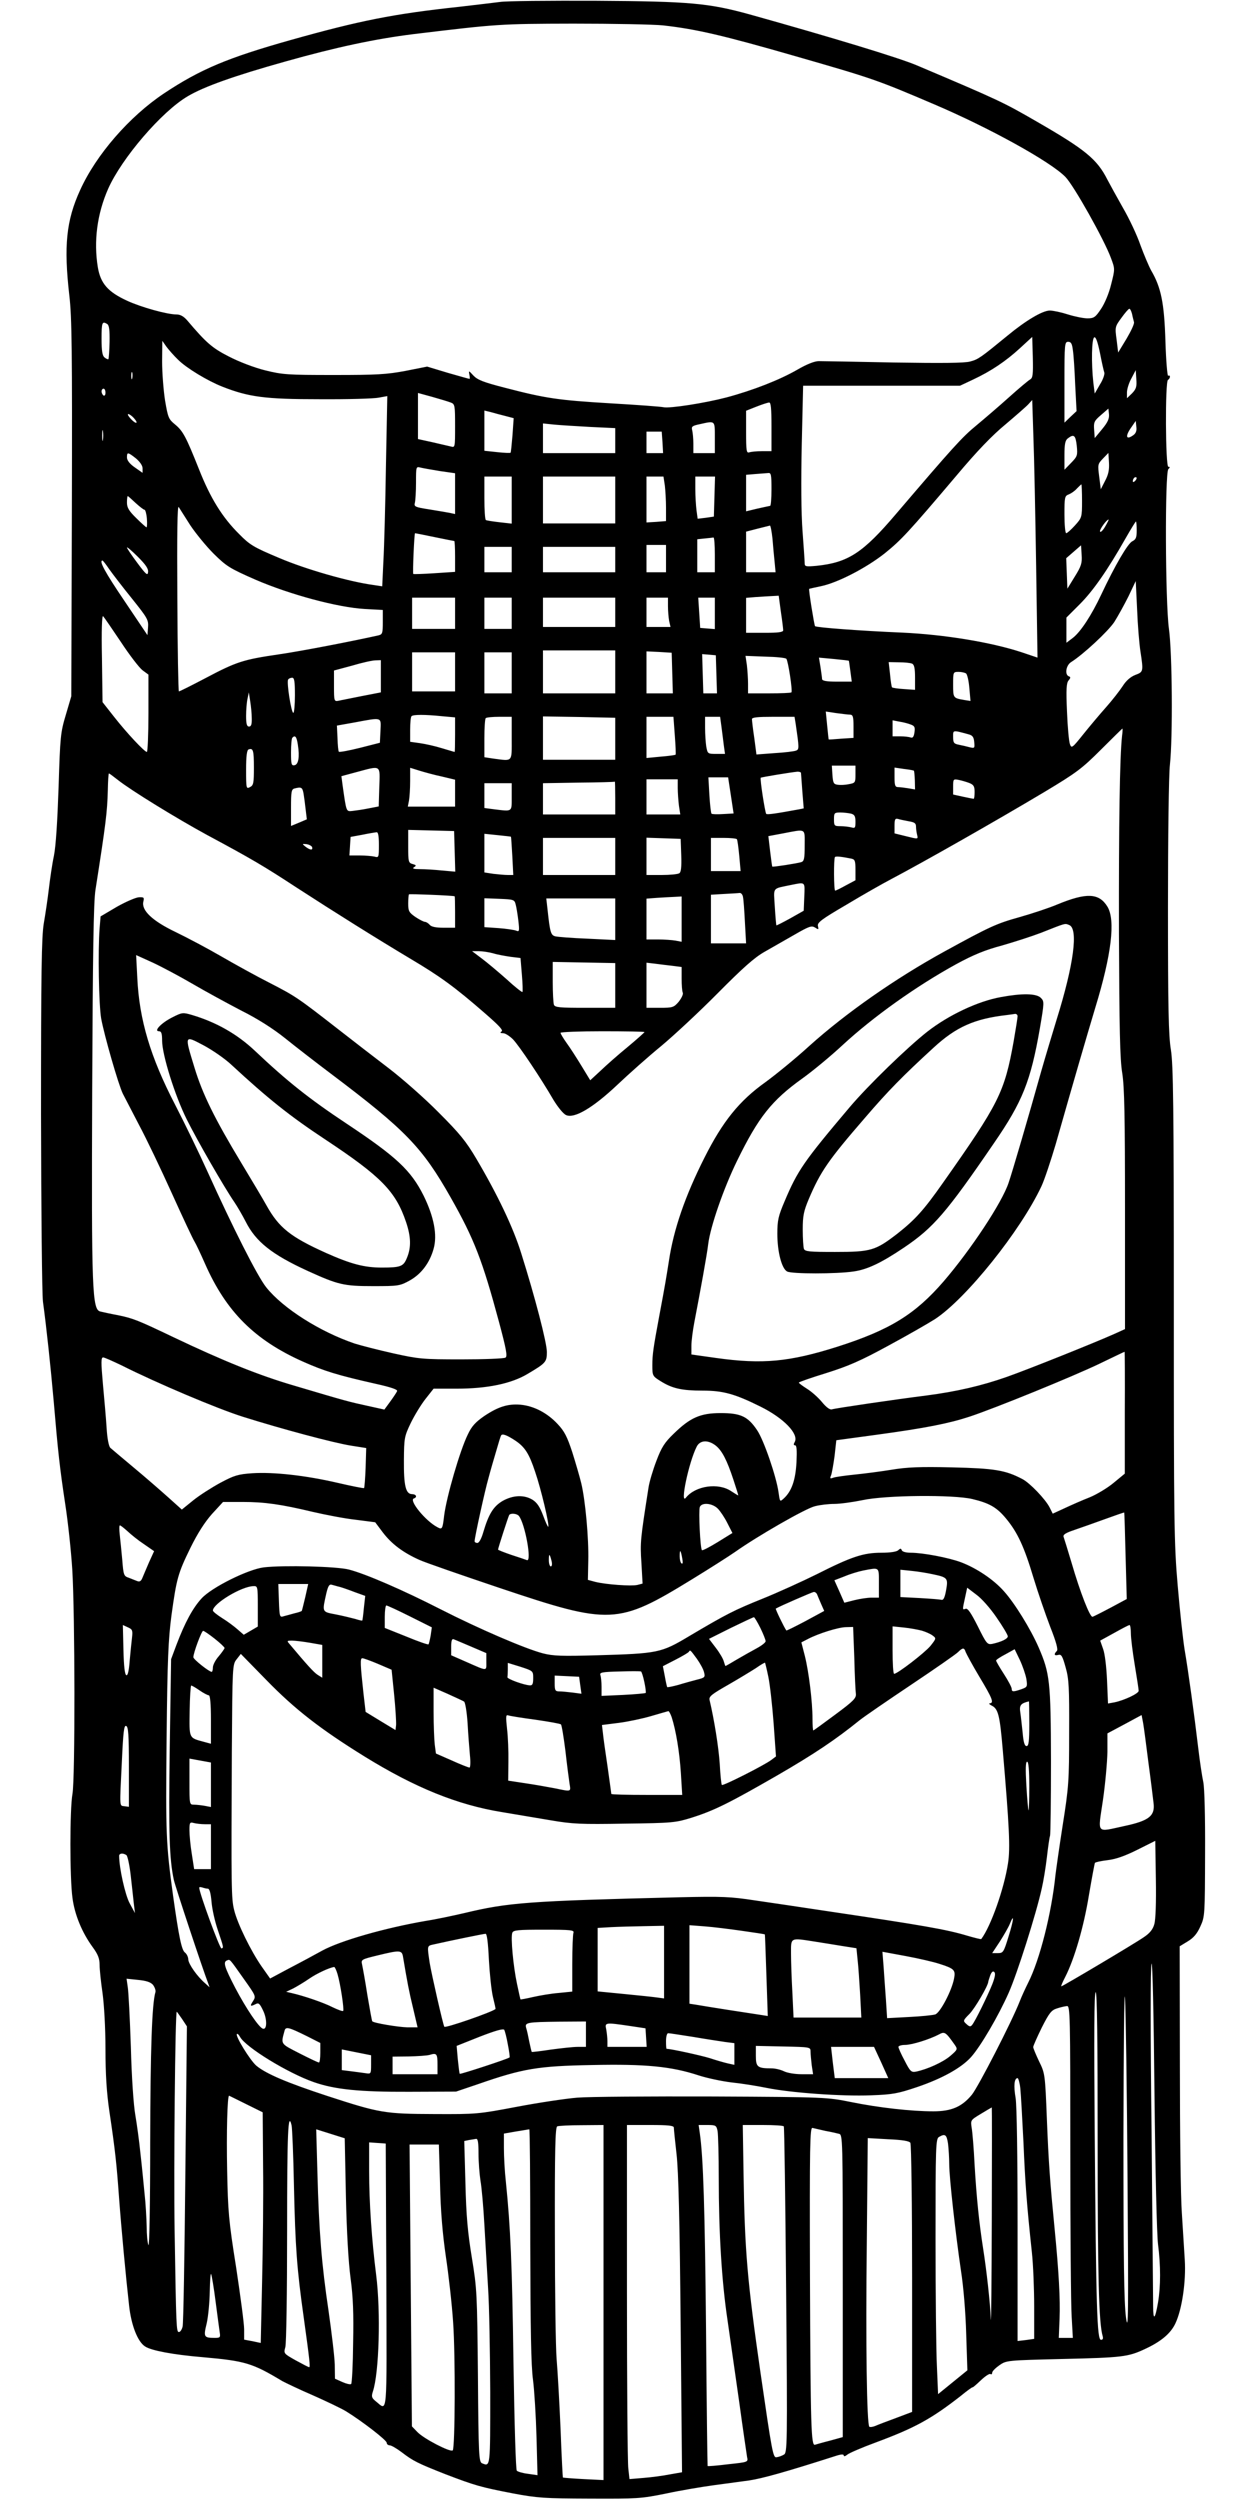 <?xml version="1.0" standalone="no"?>
<!DOCTYPE svg PUBLIC "-//W3C//DTD SVG 20010904//EN"
 "http://www.w3.org/TR/2001/REC-SVG-20010904/DTD/svg10.dtd">
<svg version="1.0" xmlns="http://www.w3.org/2000/svg"
 width="640pt" height="1280pt" viewBox="0 0 640 1280"
 preserveAspectRatio="xMidYMid meet">
<g transform="translate(0,1280) scale(0.1,-0.1)"
fill="#000000" stroke="none">
<path d="M2560 12790 c-30 -4 -125 -15 -210 -25 -336 -36 -510 -71 -862 -170
-323 -91 -463 -150 -648 -273 -177 -118 -348 -314 -430 -496 -71 -155 -84
-286 -55 -539 13 -111 15 -282 13 -1092 l-3 -960 -28 -95 c-27 -90 -29 -110
-37 -370 -6 -175 -14 -303 -24 -352 -9 -42 -20 -119 -26 -170 -6 -51 -18 -131
-26 -177 -11 -68 -14 -247 -14 -975 1 -498 5 -922 10 -961 18 -132 39 -330 55
-510 22 -259 31 -341 59 -526 14 -90 30 -240 36 -334 14 -229 15 -1072 1
-1150 -14 -78 -14 -431 0 -532 11 -86 49 -178 104 -253 27 -37 35 -58 35 -91
0 -24 7 -89 15 -144 8 -58 15 -178 15 -285 0 -130 6 -225 20 -320 30 -201 37
-270 49 -435 12 -164 36 -419 52 -560 11 -101 44 -185 82 -209 32 -21 142 -42
297 -55 215 -19 252 -30 405 -122 17 -9 87 -43 157 -73 70 -31 147 -68 170
-82 84 -52 208 -148 208 -161 0 -7 7 -13 15 -13 8 0 36 -16 61 -35 60 -46 83
-57 222 -112 154 -59 182 -67 347 -99 127 -24 164 -26 395 -27 242 -1 262 0
390 26 74 16 182 34 240 42 58 8 141 19 185 25 67 10 183 42 442 125 30 10 43
10 43 3 0 -6 7 -5 18 4 9 8 76 37 147 63 199 74 283 120 433 237 34 28 62 48
62 45 0 -2 18 13 41 35 22 21 44 36 50 33 5 -4 9 0 9 7 0 7 17 24 37 38 36 25
39 25 322 32 307 7 337 11 421 50 85 39 134 81 158 132 34 72 55 215 48 326
-3 52 -10 160 -15 240 -6 80 -10 420 -10 755 l-1 610 41 25 c30 18 48 39 65
77 23 50 23 60 24 370 1 193 -3 338 -9 368 -6 28 -18 106 -26 175 -20 169 -51
395 -70 505 -8 50 -24 196 -35 325 -19 218 -20 322 -20 1445 0 1017 -3 1224
-15 1300 -12 72 -15 214 -15 730 0 352 4 681 10 730 15 138 12 572 -5 695 -19
138 -21 800 -3 818 9 9 9 12 0 12 -15 0 -17 435 -2 445 6 3 10 11 10 16 0 6
-4 8 -9 5 -4 -3 -11 76 -14 177 -6 195 -22 275 -73 362 -12 22 -37 81 -55 130
-17 50 -57 135 -89 190 -31 55 -67 120 -80 145 -53 105 -113 154 -361 297
-173 100 -194 110 -614 288 -91 39 -441 145 -856 261 -210 58 -307 67 -784 70
-242 1 -465 -1 -495 -6z m835 -120 c169 -19 304 -50 682 -159 393 -113 413
-120 708 -246 279 -119 593 -292 670 -371 43 -44 199 -322 233 -415 21 -56 21
-56 1 -135 -11 -46 -33 -98 -52 -126 -28 -42 -36 -48 -69 -48 -20 0 -65 9
-100 20 -34 11 -76 20 -93 20 -37 0 -123 -51 -216 -128 -138 -113 -150 -122
-192 -133 -29 -8 -145 -9 -392 -5 -192 4 -365 7 -383 7 -21 0 -60 -15 -110
-44 -90 -52 -228 -106 -363 -142 -111 -29 -291 -57 -322 -50 -12 3 -134 12
-272 20 -267 16 -330 25 -541 80 -109 28 -139 40 -160 62 -24 26 -25 27 -21 6
3 -13 3 -23 1 -23 -2 0 -52 14 -111 31 l-106 32 -111 -22 c-96 -18 -145 -21
-367 -21 -238 0 -263 2 -352 24 -56 14 -134 44 -186 71 -86 44 -116 71 -212
184 -19 22 -36 31 -56 31 -47 0 -181 37 -254 71 -97 45 -134 88 -148 170 -22
133 -4 274 53 403 70 157 274 395 407 473 82 49 239 105 500 178 262 74 462
116 654 140 432 52 441 53 820 54 204 0 411 -4 460 -9z m2401 -1477 c3 -16 8
-34 10 -42 3 -8 -15 -46 -38 -85 l-43 -71 -8 66 c-9 65 -8 67 25 112 18 25 36
46 40 46 4 1 10 -11 14 -26z m-5247 -52 c10 -7 13 -30 12 -92 -1 -46 -4 -86
-6 -88 -3 -2 -11 2 -20 9 -11 9 -15 33 -15 96 0 84 3 91 29 75z m5105 -248 c3
-8 -6 -36 -22 -61 l-27 -47 -7 55 c-11 100 -9 228 5 233 8 2 17 -23 29 -81 9
-47 19 -91 22 -99z m-380 -36 c-9 -5 -58 -46 -108 -91 -50 -45 -126 -110 -168
-145 -72 -59 -118 -110 -410 -452 -170 -200 -245 -249 -407 -266 -55 -5 -61
-4 -61 13 0 10 -5 84 -11 164 -7 91 -8 258 -4 445 l7 300 402 0 401 0 66 31
c94 44 169 95 241 161 l63 58 3 -104 c2 -90 0 -106 -14 -114z m-4362 101 c43
-43 151 -108 227 -138 135 -53 219 -64 496 -64 143 -1 280 3 304 8 l44 8 -7
-358 c-3 -198 -9 -417 -13 -487 l-6 -129 -46 7 c-125 17 -345 80 -481 138
-131 55 -151 67 -205 122 -87 86 -148 185 -206 332 -67 168 -82 196 -123 230
-33 27 -36 35 -51 123 -8 52 -15 142 -15 200 l1 105 21 -30 c12 -16 39 -47 60
-67z m4581 50 c4 -24 9 -104 12 -178 l7 -135 -31 -29 -31 -30 0 207 c0 196 1
207 19 207 15 0 20 -10 24 -42z m-4816 -145 c-3 -10 -5 -4 -5 12 0 17 2 24 5
18 2 -7 2 -21 0 -30z m5119 -77 l-26 -25 0 30 c0 16 10 49 23 72 l22 42 3 -47
c3 -38 -1 -50 -22 -72z m-5256 3 c0 -11 -4 -17 -10 -14 -5 3 -10 13 -10 21 0
8 5 14 10 14 6 0 10 -9 10 -21z m1768 -50 c21 -8 22 -14 22 -120 0 -111 0
-111 -22 -105 -13 3 -56 13 -95 22 l-73 16 0 118 0 118 73 -20 c39 -11 82 -24
95 -29z m2997 -835 l7 -471 -83 28 c-156 51 -393 90 -609 100 -213 9 -440 26
-447 33 -4 4 -34 189 -30 191 1 1 29 7 62 14 85 18 230 93 325 168 84 68 119
105 368 399 104 124 183 206 250 261 53 45 106 91 117 103 l20 22 6 -188 c4
-104 10 -401 14 -660z m-1355 711 l0 -125 -49 0 c-27 0 -56 -3 -65 -6 -14 -5
-16 8 -16 104 l0 109 53 21 c28 11 58 21 65 21 9 1 12 -30 12 -124z m1693 -12
l-38 -46 -3 42 c-3 39 0 46 35 76 l38 33 3 -29 c2 -22 -6 -41 -35 -76z m-3055
67 l42 -11 -6 -87 c-4 -48 -8 -89 -10 -90 -1 -2 -32 -1 -68 3 l-66 7 0 103 0
103 33 -8 c17 -5 51 -14 75 -20z m-1903 -10 c27 -30 12 -34 -15 -5 -13 14 -19
25 -13 25 5 0 18 -9 28 -20z m2975 -100 l0 -80 -55 0 -55 0 0 48 c0 26 -3 57
-6 69 -5 19 0 23 38 31 81 18 78 21 78 -68z m2144 13 c-39 -29 -45 -7 -11 40
l22 32 3 -30 c3 -19 -2 -33 -14 -42z m-2781 41 l127 -6 0 -64 0 -64 -185 0
-185 0 0 76 0 76 58 -6 c31 -3 114 -8 185 -12z m-2496 -66 c-2 -13 -4 -3 -4
22 0 25 2 35 4 23 2 -13 2 -33 0 -45z m2865 -13 l3 -55 -42 0 -43 0 0 55 0 55
39 0 39 0 4 -55z m2121 -17 c5 -50 3 -55 -29 -88 l-34 -35 0 74 c0 59 4 77 18
87 30 23 39 16 45 -38z m-4817 -65 c21 -18 34 -37 34 -51 l0 -23 -40 28 c-26
18 -40 36 -40 51 0 28 4 28 46 -5z m4962 -115 l-22 -43 -8 64 c-8 62 -8 65 19
93 l28 29 3 -50 c2 -37 -3 -61 -20 -93z m-3405 50 l77 -11 0 -105 0 -104 -27
6 c-16 3 -63 11 -106 18 -71 11 -78 14 -73 33 3 11 6 58 6 104 0 82 0 83 23
77 12 -3 57 -11 100 -18z m1697 -93 c0 -47 -3 -85 -7 -85 -5 -1 -34 -7 -65
-14 l-58 -14 0 93 0 94 48 4 c26 2 55 4 65 5 15 2 17 -8 17 -83z m-1330 -55
l0 -121 -62 7 c-35 4 -66 9 -70 11 -5 2 -8 53 -8 114 l0 109 70 0 70 0 0 -120z
m530 0 l0 -120 -185 0 -185 0 0 120 0 120 185 0 185 0 0 -120z m254 74 c3 -26
6 -77 6 -114 l0 -68 -50 -4 -50 -3 0 118 0 117 44 0 43 0 7 -46z m254 -56 l-3
-103 -41 -6 -42 -5 -6 44 c-3 25 -6 73 -6 108 l0 64 50 0 51 0 -3 -102z m2154
80 c-7 -7 -12 -8 -12 -2 0 14 12 26 19 19 2 -3 -1 -11 -7 -17z m-272 -103 c0
-84 -1 -86 -36 -125 -20 -22 -40 -40 -45 -40 -5 0 -9 43 -9 95 0 90 1 96 23
104 12 5 31 18 41 30 11 11 21 21 23 21 1 0 3 -38 3 -85z m-4846 -10 c21 -19
41 -35 46 -35 4 0 10 -20 12 -45 2 -25 1 -45 -2 -45 -2 0 -26 21 -52 47 -38
37 -48 54 -48 80 0 18 2 33 4 33 2 0 20 -16 40 -35z m280 -114 c28 -42 82
-108 120 -146 66 -65 82 -75 214 -133 176 -76 420 -142 560 -150 l92 -5 0 -62
c0 -57 -2 -63 -22 -68 -124 -28 -391 -80 -508 -97 -184 -27 -217 -37 -376
-121 -72 -38 -134 -69 -138 -69 -3 0 -7 216 -8 481 -2 324 0 475 7 463 6 -9
32 -51 59 -93z m4684 -8 c-12 -20 -24 -31 -26 -24 -3 10 34 61 44 61 2 0 -6
-16 -18 -37z m162 -18 c0 -37 -4 -47 -22 -56 -23 -10 -90 -125 -160 -274 -50
-106 -105 -190 -145 -221 l-33 -25 0 64 0 65 68 68 c69 69 142 174 234 336 28
49 52 88 54 88 2 0 4 -20 4 -45z m-1865 -42 c3 -38 8 -92 11 -120 l5 -53 -75
0 -76 0 0 104 0 104 58 15 c31 8 60 15 64 16 3 1 9 -29 13 -66z m-1730 7 c53
-11 99 -20 101 -20 2 0 4 -35 4 -79 l0 -79 -106 -7 c-58 -4 -107 -5 -108 -4
-4 5 5 209 9 209 2 0 47 -9 100 -20z m1435 -90 l0 -90 -45 0 -45 0 0 84 0 85
38 4 c20 2 40 4 45 5 4 1 7 -38 7 -88z m-250 -20 l0 -70 -50 0 -50 0 0 70 0
70 50 0 50 0 0 -70z m2093 -92 l-38 -62 -3 78 -3 78 38 33 38 33 3 -49 c3 -42
-2 -58 -35 -111z m-4745 22 c-2 -19 -11 -11 -55 48 -29 39 -53 74 -53 79 0 4
25 -17 56 -48 41 -41 55 -62 52 -79z m1862 65 l0 -65 -70 0 -70 0 0 65 0 65
70 0 70 0 0 -65z m530 0 l0 -65 -185 0 -185 0 0 65 0 65 185 0 185 0 0 -65z
m-2591 -49 c17 -24 69 -92 116 -150 80 -100 86 -110 83 -148 l-3 -40 -117 174
c-101 149 -133 208 -113 208 2 0 18 -20 34 -44z m5280 -421 c16 -105 15 -105
-27 -121 -25 -10 -47 -30 -64 -57 -15 -23 -53 -72 -85 -108 -32 -36 -85 -99
-117 -139 -56 -70 -60 -73 -68 -50 -5 13 -12 88 -15 167 -5 114 -3 146 8 159
11 13 11 18 2 21 -23 8 -15 57 11 73 62 39 188 156 221 205 19 30 52 90 73
132 l37 78 7 -145 c3 -80 11 -176 17 -215z m-1841 203 c7 -46 12 -89 12 -95 0
-10 -26 -13 -95 -13 l-95 0 0 89 0 90 48 4 c26 2 63 4 83 5 l36 2 11 -82z
m-1668 -8 l0 -80 -110 0 -110 0 0 80 0 80 110 0 110 0 0 -80z m290 0 l0 -80
-70 0 -70 0 0 80 0 80 70 0 70 0 0 -80z m530 5 l0 -75 -185 0 -185 0 0 75 0
75 185 0 185 0 0 -75z m270 31 c0 -24 3 -58 6 -75 l7 -31 -62 0 -61 0 0 75 0
75 55 0 55 0 0 -44z m240 -37 l0 -80 -37 3 -38 3 -5 78 -5 77 43 0 42 0 0 -81z
m-3041 -146 c44 -67 94 -132 111 -145 l30 -22 0 -198 c0 -109 -4 -198 -8 -198
-12 0 -103 97 -168 180 l-59 75 -3 225 c-3 144 0 221 6 215 5 -5 46 -65 91
-132z m2531 -153 l0 -110 -185 0 -185 0 0 110 0 110 185 0 185 0 0 -110z m292
-6 l3 -104 -67 0 -68 0 0 108 0 107 64 -3 65 -4 3 -104z m-1112 6 l0 -100
-110 0 -110 0 0 100 0 100 110 0 110 0 0 -100z m290 -5 l0 -105 -70 0 -70 0 0
105 0 105 70 0 70 0 0 -105z m1048 -7 l3 -98 -35 0 -35 0 -3 100 -3 101 35 -3
35 -3 3 -97z m358 79 c9 -9 33 -165 26 -172 -3 -3 -54 -5 -114 -5 l-108 0 0
49 c0 26 -3 70 -6 96 l-7 47 101 -4 c55 -1 104 -6 108 -11z m320 -10 c1 -1 4
-26 8 -54 l7 -53 -76 0 c-53 0 -75 4 -76 13 0 6 -4 34 -8 61 l-8 49 76 -7 c41
-4 76 -8 77 -9z m-2396 -79 l0 -83 -98 -19 c-53 -11 -107 -21 -119 -24 -22 -4
-23 -2 -23 75 l0 80 93 25 c50 15 104 27 120 27 l27 1 0 -82z m2720 64 c11 -5
15 -24 15 -71 l0 -63 -57 4 c-32 2 -59 6 -61 9 -2 2 -7 32 -10 67 l-7 62 53
-1 c28 0 59 -3 67 -7z m276 -50 c6 -4 14 -37 17 -74 l6 -67 -32 5 c-57 10 -57
10 -57 79 0 64 0 65 28 65 15 0 32 -4 38 -8z m-3436 -112 c0 -49 -4 -90 -8
-90 -11 0 -35 157 -27 170 3 6 13 10 21 10 11 0 14 -18 14 -90z m-221 -117 c1
-32 -3 -43 -14 -43 -11 0 -15 13 -15 54 0 29 3 69 7 87 l7 34 7 -45 c4 -25 8
-64 8 -87z m3064 18 c14 -1 17 -11 17 -60 l0 -59 -62 -4 c-35 -3 -64 -5 -65
-4 -1 1 -4 33 -8 72 l-7 71 53 -8 c30 -4 62 -8 72 -8z m-2090 -8 l67 -6 0 -88
c0 -49 -1 -89 -2 -89 -2 0 -31 9 -65 19 -35 11 -85 22 -113 26 l-50 7 0 62 c0
35 3 66 7 69 8 9 68 9 156 0z m357 -113 c0 -125 7 -117 -94 -104 l-46 7 0 97
c0 53 3 100 7 103 3 4 35 7 70 7 l63 0 0 -110z m530 -2 l0 -108 -185 0 -185 0
0 111 0 111 185 -3 185 -4 0 -107z m305 17 c4 -53 6 -97 4 -99 -2 -2 -37 -7
-76 -10 l-73 -7 0 105 0 106 69 0 69 0 7 -95z m239 43 c4 -29 9 -72 12 -95 l6
-43 -45 0 c-44 0 -44 1 -51 38 -3 20 -6 63 -6 95 l0 57 39 0 38 0 7 -52z m380
15 c18 -123 18 -130 2 -136 -9 -4 -59 -10 -110 -13 l-93 -7 -11 84 c-7 46 -12
90 -12 97 0 9 28 12 109 12 l109 0 6 -37z m-2126 -35 l-3 -61 -102 -26 c-56
-14 -105 -23 -108 -20 -3 3 -6 34 -7 70 l-3 64 90 16 c145 27 136 29 133 -43z
m2716 32 c19 -7 22 -14 18 -40 -3 -22 -9 -30 -19 -26 -8 3 -32 6 -54 6 l-39 0
0 41 0 41 36 -7 c20 -3 46 -10 58 -15z m1081 -57 c-12 -110 -17 -444 -16
-1008 2 -492 5 -650 17 -720 11 -71 14 -217 14 -700 l0 -610 -53 -24 c-98 -44
-442 -182 -553 -221 -128 -45 -257 -75 -411 -95 -159 -20 -466 -65 -484 -71
-10 -3 -29 11 -51 38 -20 24 -54 54 -77 68 -22 14 -41 28 -41 31 0 3 63 25
141 49 114 36 174 62 319 141 98 53 204 114 237 135 160 105 438 452 545 680
16 34 48 131 73 215 99 348 156 543 203 700 83 271 104 448 62 517 -43 70
-107 73 -257 11 -40 -17 -127 -46 -194 -65 -118 -33 -151 -48 -386 -177 -249
-137 -501 -313 -688 -481 -71 -65 -173 -148 -225 -186 -135 -96 -220 -202
-313 -387 -99 -196 -158 -367 -182 -528 -14 -88 -18 -115 -50 -285 -30 -161
-35 -195 -35 -250 0 -54 1 -56 43 -82 59 -37 108 -48 215 -48 105 0 165 -17
296 -82 119 -59 197 -140 175 -181 -7 -12 -6 -17 2 -17 8 0 10 -25 7 -87 -5
-92 -25 -149 -66 -186 -19 -17 -19 -17 -26 33 -11 79 -75 267 -110 318 -47 70
-84 87 -186 87 -104 0 -156 -23 -240 -105 -47 -45 -63 -70 -89 -139 -18 -47
-37 -110 -41 -140 -41 -262 -43 -278 -36 -382 l6 -107 -27 -7 c-31 -7 -160 2
-216 16 l-37 10 2 97 c3 114 -15 311 -36 398 -8 33 -29 105 -46 159 -26 79
-40 107 -75 144 -54 58 -123 93 -191 99 -64 5 -113 -10 -186 -59 -43 -30 -63
-51 -83 -94 -40 -81 -109 -319 -121 -415 -8 -69 -10 -73 -35 -59 -61 32 -147
138 -120 147 19 6 12 22 -9 22 -33 0 -43 44 -42 174 1 113 2 121 35 190 19 39
53 95 76 124 l41 52 118 0 c158 0 281 26 364 76 93 55 98 61 98 112 0 47 -61
282 -131 504 -41 133 -122 302 -230 485 -53 90 -86 130 -194 238 -71 72 -186
173 -254 225 -68 52 -185 142 -259 200 -208 162 -218 169 -352 238 -69 35
-181 97 -250 137 -69 40 -173 95 -231 123 -119 57 -176 111 -165 156 5 21 3
23 -23 22 -16 -1 -67 -23 -113 -49 l-83 -49 -5 -61 c-9 -116 -4 -392 8 -462
16 -87 88 -338 111 -385 10 -19 47 -91 83 -160 37 -69 112 -226 168 -350 56
-124 108 -235 116 -247 8 -13 32 -64 54 -114 108 -245 254 -390 500 -500 110
-49 178 -70 373 -114 81 -18 115 -30 110 -38 -3 -7 -19 -31 -35 -53 l-30 -41
-86 19 c-96 21 -105 23 -374 103 -182 53 -367 128 -623 250 -176 84 -202 95
-280 111 -38 7 -79 16 -91 19 -42 9 -46 103 -42 1130 3 700 7 971 17 1030 53
339 60 396 63 508 1 48 3 87 6 87 2 0 22 -15 45 -33 68 -54 301 -197 457 -282
229 -123 290 -159 458 -269 199 -129 408 -260 587 -367 148 -88 223 -142 379
-278 70 -61 94 -86 84 -92 -9 -6 -7 -9 8 -9 11 0 34 -15 51 -32 33 -35 142
-198 207 -310 22 -36 50 -71 64 -77 42 -20 138 37 262 154 58 55 159 145 225
199 66 55 197 177 290 271 129 130 187 182 240 212 39 22 108 62 154 88 73 42
86 47 104 36 18 -12 19 -11 15 7 -5 18 16 34 146 110 83 50 187 109 231 132
165 87 538 299 784 446 163 98 190 118 288 216 59 59 109 108 110 108 1 0 1
-17 -2 -37z m-785 7 c19 -5 26 -14 28 -39 3 -32 2 -33 -23 -27 -15 4 -40 10
-56 13 -25 5 -29 10 -29 39 0 37 -5 37 80 14z m-3435 -53 c10 -63 3 -101 -17
-105 -16 -3 -18 5 -18 66 0 38 3 72 7 75 14 15 22 5 28 -36z m-225 -117 c0
-79 -2 -91 -20 -100 -19 -10 -20 -8 -20 89 0 70 4 101 13 104 23 8 27 -4 27
-93z m3080 -35 c0 -42 -1 -44 -34 -50 -18 -4 -44 -5 -57 -3 -21 3 -24 9 -27
51 l-3 47 60 0 61 0 0 -45z m-2438 -64 l-3 -100 -52 -10 c-29 -6 -65 -11 -82
-13 -33 -3 -31 -9 -51 132 l-6 46 78 21 c127 34 120 39 116 -76z m321 53 l67
-16 0 -69 0 -69 -121 0 -121 0 6 31 c3 17 6 62 6 100 l0 68 48 -15 c26 -8 77
-22 115 -30z m2416 30 c2 -2 4 -24 5 -50 l1 -46 -35 6 c-19 3 -43 6 -52 6 -15
0 -18 9 -18 50 l0 50 48 -7 c26 -3 49 -7 51 -9z m-578 -11 c0 -5 4 -47 7 -95
l7 -87 -25 -5 c-120 -22 -162 -28 -167 -23 -6 7 -33 180 -28 185 3 3 155 28
188 31 9 0 17 -2 18 -6z m-359 -115 l14 -93 -54 -3 c-30 -2 -57 -1 -59 2 -3 3
-8 46 -11 96 l-5 90 51 0 50 0 14 -92z m-272 38 c0 -24 3 -64 6 -90 l7 -46
-87 0 -86 0 0 90 0 90 80 0 80 0 0 -44z m1493 25 c22 -9 27 -17 27 -46 0 -19
-2 -35 -5 -35 -2 0 -27 5 -55 11 l-50 11 0 40 c0 39 1 40 28 35 15 -3 39 -10
55 -16z m-1813 -76 l0 -85 -185 0 -185 0 0 80 0 80 183 3 c100 1 183 3 185 5
1 1 2 -36 2 -83z m-530 5 c0 -78 5 -75 -87 -64 l-53 7 0 63 0 64 70 0 70 0 0
-70z m-1066 18 c3 -18 8 -55 11 -83 l6 -50 -40 -17 -41 -17 0 94 c0 81 2 94
18 98 35 9 40 6 46 -25z m2804 -104 c17 -5 22 -13 22 -41 0 -32 -2 -35 -22
-29 -13 3 -38 6 -55 6 -31 0 -33 2 -33 35 0 33 2 35 33 35 17 0 42 -3 55 -6z
m295 -39 c30 -5 37 -10 37 -28 0 -12 3 -31 6 -43 5 -21 5 -21 -55 -6 l-61 15
0 39 c0 33 3 39 18 35 9 -3 34 -8 55 -12z m-2325 -154 l3 -104 -68 6 c-37 4
-88 7 -113 7 -33 0 -41 3 -30 10 13 8 11 11 -7 16 -22 6 -23 12 -23 90 l0 85
118 -3 117 -3 3 -104z m1792 30 c0 -67 -3 -80 -17 -85 -23 -7 -146 -26 -149
-23 -1 1 -6 37 -11 79 l-9 77 75 14 c121 23 111 28 111 -62z m-2180 3 c0 -64
-1 -66 -22 -60 -13 3 -47 6 -76 6 l-53 0 3 48 3 47 60 11 c33 7 66 12 73 13 8
1 12 -18 12 -65z m676 42 c1 0 4 -45 7 -98 l5 -98 -27 0 c-16 0 -49 3 -75 6
l-46 7 0 99 0 99 68 -7 c37 -4 68 -7 68 -8z m534 -101 l0 -95 -185 0 -185 0 0
95 0 95 185 0 185 0 0 -95z m338 6 c2 -61 -1 -87 -10 -92 -7 -5 -48 -9 -90 -9
l-78 0 0 95 0 96 88 -3 87 -3 3 -84z m285 82 c3 -5 8 -43 12 -85 l7 -78 -76 0
-76 0 0 85 0 85 64 0 c36 0 67 -3 69 -7z m-2175 -40 c5 -18 -10 -16 -34 2 -18
15 -18 15 5 13 14 -2 26 -9 29 -15z m2760 -59 c19 -4 22 -10 22 -58 l0 -53
-49 -26 c-27 -15 -51 -27 -55 -27 -7 0 -8 164 -1 172 5 5 33 2 83 -8z m-240
-195 l-3 -72 -69 -39 c-38 -21 -70 -37 -71 -36 -1 2 -5 45 -8 95 -6 104 -16
91 83 112 75 15 71 18 68 -60z m-1790 2 c1 0 2 -37 2 -81 l0 -80 -59 0 c-40 0
-63 5 -71 15 -7 8 -18 15 -24 15 -6 0 -28 11 -49 25 -33 23 -37 30 -37 69 0
23 2 45 4 47 4 3 225 -6 234 -10z m1476 -3 c3 -13 7 -71 10 -130 l6 -108 -90
0 -90 0 0 125 0 124 68 4 c37 2 73 4 79 5 7 1 15 -8 17 -20z m-314 -114 l0
-116 -31 6 c-17 3 -58 6 -90 6 l-59 0 0 104 0 105 53 4 c28 2 69 4 90 5 l37 2
0 -116z m-850 76 c4 -14 10 -51 14 -84 6 -53 5 -58 -11 -51 -10 4 -51 10 -90
13 l-73 5 0 74 0 74 77 -3 c72 -3 77 -4 83 -28z m510 -77 l0 -106 -142 7 c-79
3 -153 9 -165 12 -23 6 -27 21 -39 132 l-7 62 177 0 176 0 0 -107z m2324 -29
c48 -18 24 -202 -64 -484 -21 -69 -57 -188 -79 -265 -64 -229 -149 -519 -167
-571 -34 -102 -193 -342 -332 -504 -146 -169 -275 -249 -544 -335 -246 -78
-384 -91 -620 -58 l-128 18 0 45 c0 24 7 78 15 120 30 156 65 347 71 400 11
90 79 286 148 427 109 223 177 309 335 422 53 38 146 115 206 171 156 144 376
301 580 413 90 49 149 73 235 96 63 18 153 47 200 65 129 51 121 49 144 40z
m-2949 -145 c22 -7 63 -14 90 -18 l50 -6 7 -85 c4 -46 5 -86 3 -89 -3 -2 -40
27 -82 66 -43 38 -100 86 -127 106 l-49 37 34 0 c19 0 52 -5 74 -11z m-1538
-157 c65 -38 177 -99 248 -136 84 -42 164 -93 225 -142 52 -42 158 -124 235
-182 382 -288 467 -376 613 -634 120 -212 162 -321 247 -637 37 -138 44 -176
33 -182 -7 -5 -108 -9 -225 -9 -200 0 -219 2 -350 31 -76 17 -165 40 -197 50
-177 60 -367 180 -453 288 -46 58 -171 306 -300 591 -41 91 -116 246 -167 345
-126 243 -183 434 -193 648 l-6 117 86 -39 c47 -22 139 -71 204 -109z m2163
-7 l0 -115 -154 0 c-131 0 -155 2 -160 16 -3 9 -6 61 -6 117 l0 102 160 -3
160 -3 0 -114z m293 100 l47 -6 0 -59 c0 -32 2 -65 6 -73 3 -8 -7 -28 -21 -46
-25 -29 -31 -31 -96 -31 l-69 0 0 116 0 115 43 -5 c23 -3 63 -8 90 -11z m-143
-339 c0 -2 -39 -37 -87 -77 -49 -40 -111 -95 -139 -122 l-52 -48 -45 74 c-25
41 -59 94 -76 117 -17 24 -31 47 -31 52 0 4 97 8 215 8 118 0 215 -2 215 -4z
m2459 -1948 l0 -313 -57 -47 c-31 -26 -86 -59 -122 -74 -36 -14 -93 -39 -127
-55 l-63 -29 -16 32 c-22 43 -102 126 -139 145 -87 46 -144 55 -360 60 -164 4
-232 1 -310 -12 -55 -9 -140 -20 -190 -25 -49 -5 -99 -12 -109 -16 -16 -6 -18
-4 -11 12 4 10 12 55 18 99 l9 81 206 28 c250 34 371 58 477 93 130 43 530
206 665 271 69 33 126 61 128 61 1 1 2 -140 1 -311z m-5136 241 c181 -91 488
-221 621 -263 197 -62 465 -134 555 -148 l76 -12 -3 -100 c-2 -56 -6 -103 -8
-105 -2 -2 -63 10 -136 27 -164 38 -327 56 -436 49 -73 -5 -93 -11 -164 -49
-44 -24 -107 -64 -139 -90 l-58 -47 -69 62 c-38 34 -117 103 -176 152 -60 50
-114 96 -121 102 -8 7 -16 49 -19 100 -3 49 -12 150 -19 226 -10 112 -10 137
1 137 7 0 49 -19 95 -41z m2014 -384 c50 -33 72 -67 103 -161 30 -87 74 -273
67 -281 -2 -2 -14 24 -26 57 -17 45 -31 66 -54 81 -44 27 -101 24 -154 -6 -47
-28 -71 -67 -98 -158 -10 -35 -22 -57 -31 -57 -8 0 -14 4 -14 9 0 19 53 261
71 323 10 38 28 100 40 140 11 39 22 75 25 79 6 10 30 1 71 -26z m1027 -26
c33 -26 58 -75 91 -175 14 -42 25 -78 25 -80 0 -2 -16 8 -36 21 -66 45 -183
28 -232 -33 -32 -41 14 180 55 261 17 34 58 36 97 6z m1314 -274 c88 -21 126
-43 173 -100 59 -71 93 -145 140 -302 23 -76 62 -189 86 -252 32 -81 41 -117
34 -124 -17 -17 -13 -26 8 -20 15 4 21 -6 37 -64 17 -59 19 -103 18 -333 0
-248 -2 -279 -33 -475 -18 -115 -34 -230 -37 -255 -20 -195 -80 -434 -140
-552 -13 -26 -33 -69 -43 -95 -41 -105 -212 -437 -245 -478 -51 -62 -105 -85
-197 -85 -115 0 -281 19 -419 47 -125 25 -127 26 -710 29 -322 1 -634 -1 -695
-6 -60 -5 -200 -26 -310 -47 -196 -37 -205 -38 -420 -37 -256 1 -280 5 -550
93 -204 67 -313 113 -363 155 -32 28 -109 153 -99 162 3 3 10 -4 16 -15 29
-53 246 -186 379 -232 107 -37 231 -50 487 -49 l240 1 115 39 c227 79 305 92
580 97 275 6 407 -7 547 -53 43 -14 119 -30 168 -36 50 -5 131 -18 180 -28
123 -25 383 -44 535 -38 111 4 137 9 235 42 127 43 227 98 277 154 49 55 140
210 193 330 43 97 140 402 169 534 8 34 20 106 26 158 6 52 13 102 16 110 3 8
5 182 5 385 -1 407 -6 448 -63 580 -42 96 -123 227 -178 288 -53 60 -140 118
-219 148 -64 24 -196 49 -258 49 -24 0 -43 5 -46 13 -4 10 -7 10 -18 0 -8 -8
-41 -13 -86 -13 -93 0 -153 -20 -331 -110 -75 -37 -200 -94 -277 -125 -146
-59 -184 -78 -378 -193 -142 -85 -159 -88 -468 -97 -182 -5 -226 -4 -280 10
-91 24 -326 125 -524 226 -192 98 -383 181 -469 203 -62 16 -334 23 -436 11
-80 -10 -266 -102 -318 -159 -45 -49 -85 -123 -128 -236 l-28 -75 -7 -460 c-6
-430 -2 -562 21 -670 7 -33 149 -461 176 -530 l7 -20 -22 20 c-42 36 -85 98
-87 122 0 13 -8 29 -17 36 -17 12 -31 79 -61 292 -36 263 -38 312 -33 804 4
408 9 509 25 631 26 188 33 214 97 345 37 75 73 131 110 173 l57 62 99 0 c114
0 198 -12 361 -51 65 -15 163 -34 218 -40 l101 -13 39 -52 c45 -59 103 -103
188 -141 31 -14 216 -78 409 -143 569 -191 605 -190 988 45 88 54 187 117 220
140 113 80 360 222 407 233 26 7 71 12 100 12 29 0 94 9 143 19 118 26 465 29
563 6z m-1303 -49 c13 -13 35 -46 49 -74 l26 -51 -76 -47 c-41 -25 -77 -44
-80 -41 -9 8 -18 203 -11 221 10 25 64 20 92 -8z m2088 -242 l6 -221 -82 -44
c-45 -24 -87 -45 -93 -47 -13 -4 -63 123 -108 278 -19 63 -37 122 -40 130 -5
12 8 21 56 37 35 12 106 37 158 56 52 19 96 34 96 33 1 0 4 -100 7 -222z
m-3106 204 c31 -39 67 -235 41 -226 -7 3 -43 15 -80 27 -38 13 -68 25 -68 27
0 7 52 168 57 177 7 11 40 8 50 -5z m-2004 -78 c18 -17 55 -47 84 -66 l52 -36
-26 -57 c-13 -31 -29 -67 -34 -80 -7 -17 -14 -21 -27 -16 -9 4 -29 11 -43 17
-25 8 -27 14 -33 91 -4 45 -10 103 -13 130 -3 26 -3 47 1 47 4 0 21 -14 39
-30z m2840 -138 c4 -21 3 -31 -3 -27 -6 3 -10 20 -10 37 0 38 5 34 13 -10z
m-669 -14 c4 -17 2 -28 -4 -28 -5 0 -10 14 -10 32 0 36 4 35 14 -4z m1676
-113 l0 -75 -38 0 c-21 0 -60 -6 -88 -13 l-51 -13 -25 57 -26 58 52 20 c28 12
71 25 96 30 84 16 80 20 80 -64z m275 45 c77 -16 80 -20 69 -82 -7 -39 -14
-52 -24 -49 -8 2 -59 6 -112 9 l-98 5 0 70 0 70 58 -6 c31 -3 80 -11 107 -17z
m-3212 -117 c-9 -38 -17 -70 -18 -71 -2 -2 -18 -8 -37 -12 -18 -5 -43 -12 -55
-15 -21 -7 -22 -4 -25 79 l-3 86 77 0 76 0 -15 -67z m177 52 c14 -4 49 -16 77
-27 l53 -19 -7 -62 c-3 -34 -7 -63 -8 -64 -1 -2 -17 2 -36 8 -19 5 -63 16 -99
23 -73 14 -71 10 -49 109 9 37 15 47 28 43 9 -2 27 -8 41 -11z m-420 -99 l0
-104 -36 -21 -36 -21 -31 27 c-18 16 -53 42 -79 58 -27 17 -48 34 -48 39 0 35
146 124 208 125 21 1 22 -2 22 -103z m3782 -57 c32 -46 58 -90 58 -97 0 -13
-34 -29 -81 -39 -24 -4 -29 2 -73 91 -34 67 -51 93 -62 89 -17 -6 -17 -7 -3
57 l11 51 46 -35 c27 -19 72 -70 104 -117z m-919 119 c3 -7 12 -30 21 -50 l16
-36 -96 -52 c-53 -28 -97 -50 -98 -48 -11 15 -57 110 -54 112 22 13 186 84
194 85 7 1 14 -5 17 -11z m-2084 -114 l112 -56 -6 -42 c-4 -22 -9 -43 -11 -45
-2 -3 -54 15 -114 40 l-110 44 0 57 c0 32 4 58 8 58 5 0 59 -25 121 -56z
m1794 -59 c15 -31 27 -61 27 -68 0 -7 -21 -23 -47 -37 -26 -14 -72 -40 -101
-57 -30 -18 -56 -33 -57 -33 -2 0 -5 10 -9 23 -3 13 -21 44 -41 70 l-35 46
112 56 c62 30 115 55 118 55 3 0 18 -25 33 -55z m-3217 -49 c-3 -23 -8 -76
-12 -119 -4 -53 -10 -77 -17 -74 -8 2 -13 45 -15 130 l-3 127 26 -12 c23 -10
25 -16 21 -52z m5114 22 c0 -24 9 -97 20 -163 11 -66 20 -125 20 -132 0 -14
-75 -49 -124 -59 l-33 -6 -5 119 c-3 68 -11 136 -20 160 l-15 43 71 39 c39 22
74 40 79 41 4 0 7 -19 7 -42z m-1416 -125 c2 -87 6 -170 8 -184 3 -23 -10 -37
-106 -108 -59 -44 -110 -81 -112 -81 -2 0 -4 27 -4 60 0 88 -19 241 -39 321
l-18 70 31 16 c54 29 160 62 198 62 l36 1 6 -157z m346 138 c20 -6 45 -17 55
-25 19 -14 19 -15 -11 -53 -29 -35 -169 -143 -186 -143 -5 0 -8 55 -8 121 l0
122 58 -6 c31 -3 73 -11 92 -16z m-3621 -41 c28 -22 51 -44 51 -48 -1 -4 -14
-23 -30 -42 -17 -19 -30 -45 -30 -57 0 -13 -3 -23 -6 -23 -13 0 -94 64 -94 75
0 22 42 135 50 135 5 0 31 -18 59 -40z m1314 -41 l77 -33 0 -44 c0 -50 9 -50
-107 1 l-73 32 0 44 c0 30 4 42 13 38 6 -2 47 -20 90 -38z m-826 20 l63 -11 0
-84 0 -84 -24 15 c-20 13 -55 52 -144 158 -14 16 -13 17 13 17 16 0 57 -5 92
-11z m3357 -47 c4 -10 35 -68 71 -128 66 -110 75 -133 53 -135 -7 0 -3 -5 8
-11 35 -16 43 -50 58 -226 34 -398 39 -505 27 -582 -20 -131 -88 -323 -137
-388 -1 -2 -33 6 -71 17 -106 32 -226 53 -718 126 -126 19 -293 44 -370 55
-125 19 -167 21 -385 16 -778 -19 -878 -27 -1103 -81 -56 -13 -145 -32 -197
-40 -209 -36 -436 -101 -530 -152 -36 -20 -110 -60 -166 -89 l-101 -54 -43 61
c-55 79 -124 219 -141 289 -15 60 -15 109 -12 811 3 440 3 447 25 474 l21 27
131 -134 c145 -149 276 -251 502 -391 259 -160 476 -248 704 -285 69 -12 181
-30 250 -42 111 -19 154 -21 380 -17 243 3 259 5 340 30 117 37 193 75 438
216 190 110 299 183 424 284 24 19 142 100 263 181 121 81 229 156 240 167 24
24 32 24 39 1z m311 -138 c6 -40 5 -42 -26 -53 -41 -14 -49 -14 -49 2 0 8 -18
42 -40 76 -22 34 -40 65 -40 69 0 4 21 18 48 32 l47 26 27 -56 c14 -30 29 -74
33 -96z m-1687 103 c17 -24 34 -55 37 -70 6 -24 4 -27 -37 -37 -23 -6 -67 -18
-96 -27 -30 -8 -55 -13 -56 -11 -1 1 -7 26 -12 55 l-10 52 64 33 c35 18 66 36
69 41 7 11 7 10 41 -36z m-1633 -26 l70 -30 13 -128 c7 -70 11 -140 10 -155
l-3 -26 -76 46 -77 47 -11 95 c-16 147 -18 180 -6 180 6 0 42 -13 80 -29z
m795 -73 c0 -30 -4 -38 -17 -37 -29 1 -118 33 -115 42 1 4 2 22 2 40 l0 33 65
-20 c64 -21 65 -21 65 -58z m1204 6 c8 -38 20 -145 27 -238 l12 -169 -24 -18
c-34 -26 -247 -134 -253 -128 -3 2 -8 52 -11 109 -6 87 -28 224 -52 326 -4 18
10 29 94 77 54 31 118 70 143 86 24 17 45 29 47 28 1 -2 9 -34 17 -73z m-635
-26 c6 -28 9 -53 7 -56 -3 -2 -55 -7 -116 -10 l-110 -5 0 46 c0 25 -3 52 -6
61 -5 13 9 16 98 18 56 2 106 2 110 0 3 -1 11 -25 17 -54z m-328 -17 l6 -43
-45 6 c-25 3 -55 6 -68 6 -21 0 -24 5 -24 40 l0 41 63 -3 62 -3 6 -44z m-1949
-26 c20 -14 42 -25 47 -25 7 0 11 -44 11 -124 l0 -124 -37 10 c-77 21 -74 15
-72 159 1 71 5 129 8 129 4 0 23 -11 43 -25z m1354 -57 c6 -4 14 -52 18 -110
3 -57 9 -131 12 -165 4 -35 2 -63 -2 -63 -5 0 -46 16 -90 36 l-82 36 -6 45
c-3 25 -6 101 -6 169 l0 123 73 -32 c39 -18 77 -35 83 -39z m2894 -113 c0 -91
-3 -115 -14 -115 -10 0 -16 20 -20 68 -4 37 -9 84 -12 104 -6 37 2 47 44 57 1
1 2 -51 2 -114z m-1831 33 c22 -69 40 -177 47 -285 l7 -113 -182 0 c-99 0
-181 2 -181 5 0 3 -9 65 -19 138 -11 73 -22 151 -24 173 l-5 42 87 11 c47 6
122 22 166 35 44 13 83 24 87 25 3 1 11 -14 17 -31z m-697 -13 c68 -10 126
-20 130 -24 4 -3 14 -65 23 -136 8 -72 18 -147 21 -167 7 -43 11 -42 -76 -24
-36 7 -104 19 -152 26 l-86 13 1 96 c1 53 -2 129 -7 170 -7 65 -6 73 7 68 9
-3 71 -13 139 -22z m3138 -220 c12 -88 23 -180 26 -205 9 -67 -22 -92 -148
-119 -149 -32 -137 -46 -111 132 12 83 22 195 23 247 l0 95 88 47 87 47 8 -42
c4 -23 16 -114 27 -202z m-5220 -22 l0 -204 -22 3 c-27 4 -26 -15 -14 230 7
153 11 186 22 181 11 -4 14 -44 14 -210z m420 -91 l0 -114 -31 6 c-17 3 -42 6
-55 6 -24 0 -24 0 -24 118 l0 118 55 -10 55 -10 0 -114z m4190 -9 c0 -69 -2
-124 -4 -122 -2 2 -7 59 -11 127 -5 85 -4 122 4 122 7 0 11 -42 11 -127z
m-4222 -193 l32 0 0 -115 0 -115 -43 0 -43 0 -12 78 c-7 42 -12 97 -12 121 0
40 2 43 23 37 12 -3 37 -6 55 -6z m4862 -512 c-7 -26 -23 -46 -53 -66 -44 -31
-416 -252 -423 -252 -3 0 6 21 20 48 47 92 95 257 121 417 15 88 29 163 31
167 3 4 32 10 65 14 42 5 88 21 152 53 l92 46 3 -195 c2 -120 -1 -209 -8 -232z
m-5263 354 c6 -4 16 -50 22 -102 6 -52 13 -117 16 -145 l6 -50 -27 50 c-23 42
-54 181 -54 243 0 13 19 16 37 4z m417 -172 c9 0 15 -23 19 -67 3 -38 17 -99
30 -138 33 -99 33 -97 21 -101 -8 -4 -114 285 -114 311 0 4 7 4 16 1 9 -3 21
-6 28 -6z m4100 -244 c-25 -82 -28 -86 -55 -86 l-29 0 39 59 c21 33 44 73 51
90 24 60 21 23 -6 -63z m-1764 -132 l0 -186 -37 5 c-21 3 -98 11 -170 18
l-133 13 0 163 0 162 68 4 c37 2 113 4 170 5 l102 2 0 -186z m400 160 c63 -9
116 -17 116 -18 1 0 4 -95 8 -209 l7 -209 -38 6 c-42 6 -280 43 -330 52 l-33
5 0 201 0 201 78 -6 c42 -3 129 -14 192 -23z m-864 -10 c-3 -9 -6 -80 -6 -158
l0 -143 -70 -7 c-38 -3 -97 -13 -132 -21 -34 -8 -63 -13 -63 -12 -1 1 -9 37
-18 80 -19 89 -33 238 -24 261 5 14 29 16 163 16 138 0 155 -2 150 -16z m-433
-136 c4 -73 13 -160 21 -193 8 -32 14 -60 13 -61 -17 -16 -257 -99 -262 -91
-6 7 -66 272 -75 327 -13 88 -14 87 18 94 93 21 259 55 268 55 7 1 13 -44 17
-131z m1669 91 c40 -6 105 -17 143 -23 l70 -11 6 -60 c4 -33 9 -113 13 -177
l6 -118 -173 0 -174 0 -6 128 c-4 70 -7 160 -7 200 0 83 -6 81 122 61z m-2108
-81 c21 -125 30 -174 51 -260 l23 -98 -52 0 c-46 1 -173 22 -180 31 -2 2 -13
63 -25 134 -11 72 -24 142 -27 156 -6 26 -4 27 78 47 119 29 126 28 132 -10z
m2746 -33 c76 -24 83 -32 75 -74 -11 -62 -72 -178 -97 -185 -13 -4 -73 -10
-134 -13 l-112 -6 -6 94 c-4 52 -9 128 -12 170 l-6 76 119 -22 c65 -12 143
-30 173 -40z m-3561 -78 c61 -86 62 -88 47 -112 -18 -27 -15 -30 13 -16 15 8
21 3 38 -33 21 -43 21 -100 -1 -93 -21 7 -85 102 -141 208 -57 110 -64 134
-42 142 15 6 11 10 86 -96z m4680 -1357 c14 -109 14 -216 0 -299 -15 -88 -25
-95 -25 -18 0 34 -4 438 -8 898 -6 486 -6 844 0 855 5 11 11 -255 15 -666 4
-392 12 -721 18 -770z m-4201 1383 c15 -50 35 -183 29 -189 -3 -3 -27 6 -54
19 -47 24 -147 58 -208 72 l-30 7 36 17 c19 10 56 32 82 50 39 27 104 57 128
60 3 1 11 -16 17 -36z m3353 -51 c-24 -60 -88 -191 -104 -210 -8 -10 -14 -9
-29 5 -18 16 -18 18 16 52 28 29 96 145 96 165 0 2 5 17 10 32 7 18 14 24 21
17 7 -7 3 -27 -10 -61z m692 -997 c5 -700 4 -796 -8 -710 -10 76 -13 294 -13
925 1 454 4 773 8 710 4 -63 10 -479 13 -925z m-4990 993 c9 -12 15 -28 13
-37 -18 -59 -26 -294 -27 -770 0 -314 -4 -538 -9 -526 -5 11 -9 54 -9 95 -1
41 -5 118 -11 170 -5 52 -14 145 -21 205 -6 61 -18 148 -26 195 -9 50 -19 193
-23 350 -5 146 -12 284 -16 307 l-6 42 58 -6 c42 -4 64 -11 77 -25z m4837
-807 c0 -691 6 -928 26 -993 3 -12 0 -18 -9 -18 -20 0 -25 156 -32 1053 -4
503 -3 727 5 727 7 0 10 -240 10 -769z m-140 -44 c0 -409 3 -792 7 -850 l6
-107 -36 0 -36 0 4 99 c4 98 -4 241 -25 456 -24 245 -31 340 -40 565 -9 232
-10 235 -40 296 -16 34 -30 67 -30 73 0 6 20 51 44 100 38 75 49 89 78 98 18
6 41 11 51 12 16 1 17 -41 17 -742z m-4548 676 l25 -38 -8 -755 c-4 -415 -10
-767 -14 -782 -4 -16 -12 -28 -19 -28 -13 0 -14 19 -22 520 -5 316 3 1120 11
1120 1 0 13 -17 27 -37z m2068 -78 l0 -65 -42 0 c-24 0 -86 -7 -138 -14 -52
-8 -96 -13 -97 -12 -2 1 -7 25 -13 52 -5 27 -12 59 -16 71 -8 28 3 30 169 32
l137 1 0 -65z m225 42 l80 -12 3 -48 3 -47 -100 0 -101 0 0 29 c0 16 -3 43 -6
60 -8 36 -7 37 121 18z m-1652 -53 l67 -34 0 -50 c0 -28 -3 -50 -7 -50 -5 0
-49 21 -100 47 -99 51 -95 45 -76 116 6 22 21 18 116 -29z m1027 -41 c7 -35
11 -65 9 -67 -9 -8 -251 -87 -255 -84 -2 2 -6 35 -10 74 l-6 69 118 47 c80 31
121 43 126 35 3 -6 12 -39 18 -74z m2288 -2 c16 -23 15 -25 -22 -57 -37 -32
-118 -69 -177 -81 -23 -4 -29 1 -57 56 -18 33 -32 65 -32 71 0 5 15 10 33 10
36 0 125 28 173 53 31 17 35 14 82 -52z m-1339 40 c64 -11 137 -22 164 -26
l47 -6 0 -55 0 -56 -32 7 c-18 4 -60 16 -93 27 -45 14 -200 48 -222 48 -2 0
-3 18 -3 40 0 23 5 40 11 40 7 0 64 -9 128 -19z m601 -75 c0 -13 3 -44 6 -70
l7 -46 -60 0 c-34 0 -73 7 -89 15 -16 8 -45 15 -64 15 -72 0 -80 7 -80 64 l0
51 140 -3 c139 -3 140 -3 140 -26z m362 -56 l36 -80 -137 0 -137 0 -10 80 -9
80 110 0 110 0 37 -80z m-2612 -11 c0 -47 -1 -48 -27 -44 -16 2 -49 7 -75 10
l-48 6 0 53 0 53 75 -15 75 -15 0 -48z m340 0 l0 -49 -115 0 -115 0 0 45 0 45
83 1 c45 1 93 4 107 8 36 11 40 6 40 -50z m2984 -121 c3 -29 10 -153 16 -274
9 -214 17 -321 43 -564 7 -63 12 -189 12 -280 l0 -165 -42 -6 -43 -5 0 590 c0
357 -4 616 -10 654 -11 63 -7 102 10 102 4 0 11 -24 14 -52z m-3964 -81 l85
-42 2 -275 c2 -151 -1 -417 -5 -590 l-7 -316 -42 9 -43 8 0 53 c0 29 -19 171
-41 317 -38 238 -42 287 -46 498 -4 188 1 382 10 381 1 0 40 -20 87 -43z
m3818 -589 c-1 -315 -3 -546 -5 -513 -3 83 -22 252 -39 360 -21 134 -34 262
-44 430 -4 83 -11 168 -15 190 -6 40 -6 40 47 72 29 18 54 32 56 33 1 0 1
-258 0 -572z m-3585 480 c3 -13 9 -151 12 -308 7 -317 15 -426 50 -675 31
-223 34 -255 28 -255 -4 0 -34 16 -69 35 -62 35 -62 35 -53 68 5 18 9 279 9
594 0 508 5 617 23 541z m1597 -907 l0 -909 -102 5 c-57 3 -104 7 -106 8 -1 1
-7 114 -12 251 -6 137 -15 296 -20 354 -5 58 -9 349 -9 647 -1 424 2 542 12
546 6 3 63 6 125 6 l112 1 0 -909z m360 896 c0 -6 6 -68 14 -137 10 -90 16
-336 21 -876 l7 -752 -63 -11 c-35 -7 -96 -15 -135 -18 l-71 -6 -6 54 c-4 30
-7 438 -7 907 l0 852 120 0 c90 0 120 -3 120 -13z m224 -18 c3 -17 6 -125 6
-240 0 -280 15 -529 45 -729 13 -91 40 -280 60 -420 19 -140 38 -266 40 -280
6 -26 6 -26 -97 -37 -56 -7 -104 -11 -105 -9 -1 1 -5 312 -8 692 -6 622 -14
887 -32 1012 l-6 42 45 0 c43 0 46 -2 52 -31z m339 24 c3 -5 8 -382 12 -840 7
-802 6 -832 -12 -841 -10 -6 -27 -12 -37 -13 -18 -4 -23 25 -82 431 -68 472
-81 626 -87 1018 l-4 252 103 0 c57 0 105 -3 107 -7z m212 -23 c28 -5 59 -12
70 -15 20 -4 20 -12 20 -779 l0 -774 -65 -18 c-36 -9 -70 -19 -77 -21 -20 -8
-23 85 -26 864 -2 674 0 762 13 758 8 -2 38 -9 65 -15z m-2454 -332 c4 -185
13 -341 24 -423 13 -97 16 -181 13 -332 -1 -111 -6 -205 -10 -209 -4 -4 -25 1
-45 10 l-38 17 -1 72 c-1 40 -16 164 -32 277 -35 234 -49 404 -57 712 l-6 216
73 -23 73 -23 6 -294z m944 -251 c1 -431 4 -619 14 -692 7 -55 15 -187 18
-294 l5 -194 -48 7 c-27 3 -53 11 -58 16 -5 5 -12 230 -17 552 -7 507 -15 692
-39 928 -6 52 -10 129 -10 171 l0 75 63 11 c34 5 64 11 67 11 3 1 5 -265 5
-591z m2139 517 c3 -26 6 -72 6 -104 0 -69 32 -354 60 -545 13 -82 24 -216 27
-326 l6 -185 -75 -61 -75 -61 -6 142 c-4 77 -7 371 -7 653 0 477 1 513 18 522
31 18 39 12 46 -35z m-2404 -51 c0 -43 5 -105 10 -138 6 -33 15 -134 20 -225
5 -91 14 -237 19 -325 6 -88 10 -328 11 -532 0 -391 1 -382 -42 -365 -16 7
-18 40 -21 447 -4 423 -5 446 -31 605 -21 128 -29 213 -33 382 l-6 216 24 5
c13 2 30 5 37 6 9 1 12 -20 12 -76z m2211 56 c5 -8 9 -321 9 -696 l0 -682 -82
-31 c-46 -17 -94 -35 -107 -41 -13 -5 -26 -7 -30 -4 -13 14 -19 422 -13 939
l5 539 105 -6 c72 -3 107 -9 113 -18z m-2683 -682 c2 -749 8 -690 -56 -640
-19 16 -21 23 -13 48 32 95 41 407 17 597 -23 181 -36 372 -36 531 l0 148 43
-3 42 -3 3 -678z m275 471 c3 -140 13 -256 30 -373 14 -93 31 -244 37 -335 12
-172 10 -643 -2 -656 -12 -11 -149 60 -181 94 l-28 29 -6 721 -6 722 75 0 75
0 6 -202z m-1149 -603 c9 -71 19 -142 21 -157 4 -25 2 -28 -24 -28 -57 0 -60
4 -43 73 8 34 15 108 16 164 1 56 4 96 7 90 3 -7 14 -70 23 -142z"/>
<path d="M5125 7695 c-118 -21 -268 -92 -377 -177 -103 -81 -302 -274 -397
-386 -235 -278 -267 -324 -334 -483 -32 -75 -37 -97 -37 -166 0 -92 22 -178
50 -193 23 -13 253 -13 340 0 71 10 142 44 258 122 151 102 217 178 461 535
146 212 188 317 235 587 23 135 23 139 5 157 -23 23 -96 24 -204 4z m85 -98
c0 -8 -9 -65 -20 -128 -47 -263 -76 -319 -362 -725 -99 -141 -142 -188 -233
-260 -113 -87 -135 -94 -320 -94 -130 0 -154 2 -159 16 -3 9 -6 53 -6 99 0 70
5 94 31 156 60 141 100 199 287 415 120 140 195 216 352 360 115 106 209 148
375 167 17 2 36 5 43 6 6 0 12 -5 12 -12z"/>
<path d="M882 7591 c-56 -28 -97 -71 -68 -71 12 0 16 -11 16 -48 0 -73 66
-283 126 -403 53 -107 193 -350 244 -424 15 -22 41 -67 58 -100 52 -103 134
-168 317 -252 156 -71 185 -78 335 -78 130 0 137 1 188 29 59 33 102 90 122
162 20 70 2 164 -51 272 -65 130 -139 199 -393 368 -193 128 -306 218 -471
374 -90 85 -197 146 -321 183 -48 14 -51 14 -102 -12z m302 -242 c187 -173
298 -262 481 -383 287 -190 361 -266 414 -423 25 -74 27 -129 5 -182 -18 -45
-31 -51 -129 -51 -90 0 -158 18 -286 75 -182 82 -241 129 -305 244 -17 31 -75
128 -128 216 -137 227 -199 353 -240 488 -52 170 -53 167 46 115 45 -24 109
-68 142 -99z"/>
</g>
</svg>
